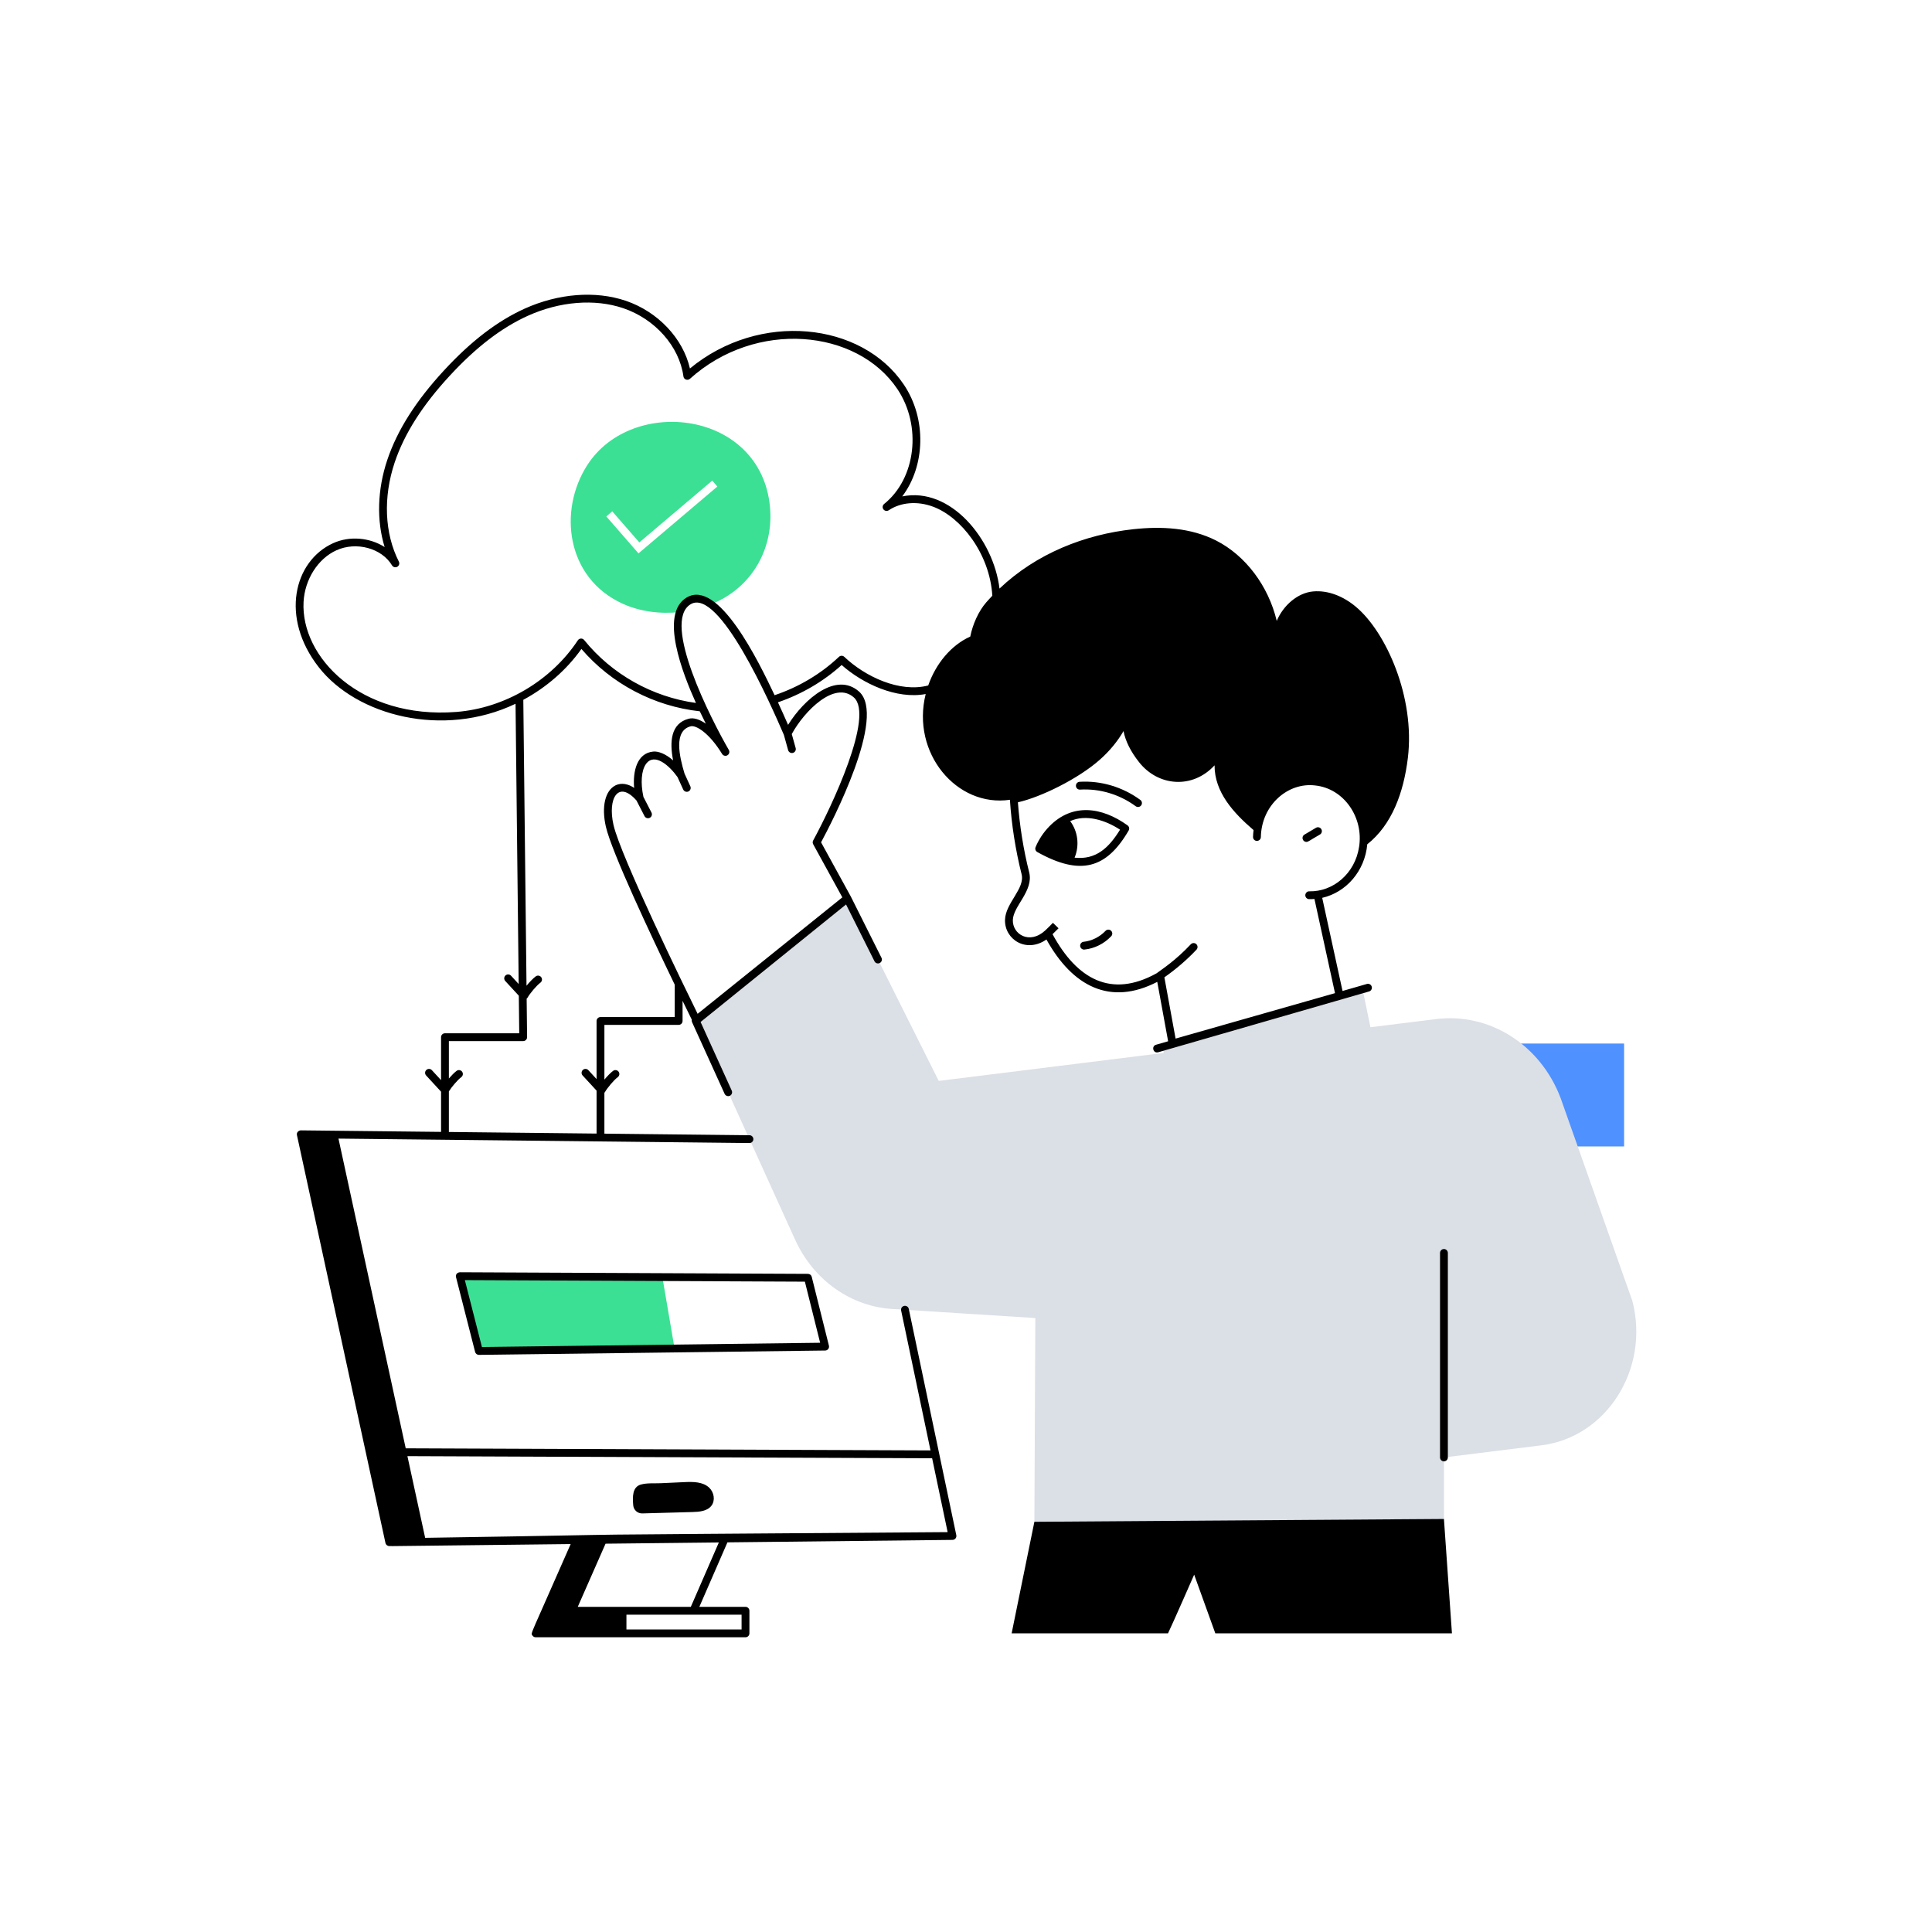 <?xml version="1.0" encoding="utf-8"?>
<!-- Generator: Adobe Illustrator 22.0.1, SVG Export Plug-In . SVG Version: 6.00 Build 0)  -->
<svg version="1.1" id="Layer_1" xmlns="http://www.w3.org/2000/svg" xmlns:xlink="http://www.w3.org/1999/xlink" x="0px" y="0px"
	 viewBox="0 0 370 370" style="enable-background:new 0 0 370 370;" xml:space="preserve">
<style type="text/css">
	.st0{fill:#3BE094;}
	.st1{fill:#4F91FF;}
	.st2{fill:#DBDFE6;}
	.st3{fill:#EBEEF4;}
	.st4{opacity:0.3;}
	.st5{fill:#FFFFFF;}
	.st6{fill:none;}
</style>
<g id="Cloud_Platform_2_">
	<g>
		<g>
			<rect x="268.605" y="199.849" class="st1" width="42.428" height="19.708"/>
		</g>
		<g>
			<polygon class="st0" points="126.852,244.58 88.057,244.401 91.714,258.725 129.191,258.283 			
				"/>
		</g>
		<g>
			<g>
				<path class="st0" d="M147.459,97.048c-1.759-18.449-26.397-21.31-34.98-7.99
					c-5.61,8.71-4.06,21.64,6.77,26.56
					c3.33,1.51,7.19,2.01,10.95,1.6c0.33-0.92,0.87-1.65,1.66-2.13
					c1.3-0.79,2.75-0.49,4.31,0.65
					C144.274,112.48,148.192,104.778,147.459,97.048z M122.28,105.978l-6.16-7.07
					l1.13-0.98l5.19,5.95l13.97-11.84l0.97,1.14L122.28,105.978z"/>
			</g>
		</g>
		<g>
			<path class="st2" d="M295.212,276.792l-18.681,2.322v11.781l-78.433,0.739l0.18-39.213
				l-27.077-1.718c-8.11-0.374-15.376-5.479-18.923-13.279l-19.067-41.988
				l29.063-23.393l17.504,34.964l95.244-11.84
				c10.238-1.276,20.01,4.922,23.863,15.141l13.723,38.812
				C315.994,262.092,307.731,275.228,295.212,276.792z"/>
		</g>
		<g>
			<polygon class="st2" points="263.914,203.806 261.065,189.99 222.697,200.35 223.982,211.611 
							"/>
		</g>
		<g>
			<path d="M123.005,289.837l9.621-0.266c1.313-0.036,2.81-0.161,3.613-1.199
				c0.781-1.009,0.518-2.566-0.402-3.448c-1.218-1.167-3.093-1.158-4.771-1.081
				c-1.504,0.069-3.007,0.139-4.51,0.208c-1.228,0.057-2.657-0.081-3.847,0.265
				c-1.609,0.467-1.583,2.338-1.439,3.971
				C121.347,289.182,122.107,289.862,123.005,289.837z"/>
			<path d="M154.733,243.959l-66.672-0.307c-0.599,0.067-0.835,0.52-0.729,0.934
				l3.657,14.324c0.084,0.332,0.384,0.564,0.726,0.564c0.003,0,0.006,0,0.009,0
				l66.307-0.834c0.487-0.006,0.834-0.465,0.717-0.931l-3.291-13.182
				C155.373,244.195,155.076,243.961,154.733,243.959z M92.294,257.969l-3.271-12.814
				l65.122,0.3l2.92,11.699L92.294,257.969z"/>
			<path d="M276.531,279.863c0.414,0,0.749-0.335,0.749-0.749v-39.163
				c0-0.414-0.335-0.749-0.749-0.749s-0.749,0.335-0.749,0.749v39.163
				C275.782,279.527,276.117,279.863,276.531,279.863z"/>
			<path d="M276.53,290.897l-78.434,0.546l-4.357,21.365h29.947
				c0.842-1.731,5.012-11.242,5.012-11.242l4.052,11.242h45.314L276.53,290.897z"/>
			<path d="M192.471,176.157c-0.108,3.753,4.07,6.457,7.935,3.766
				c4.982,8.981,12.205,12.778,21.223,8.117c0.249,1.373,0.812,4.451,2.08,11.373
				l-2.317,0.668c-0.941,0.272-0.55,1.718,0.415,1.439
				c66.387-19.132-19.033,5.487,40.382-11.641c0.397-0.115,0.627-0.53,0.512-0.927
				c-0.115-0.398-0.532-0.627-0.927-0.512l-4.663,1.344l-3.893-17.837
				c4.612-1.058,8.173-5.14,8.631-10.257c4.709-3.726,6.958-9.862,7.771-16.521
				c1.422-11.679-4.208-24.163-9.95-28.96c-2.35-1.98-5.29-3.21-8.21-2.94
				c-2.94,0.27-5.69,2.65-6.95,5.64
				c-1.6-6.71-5.97-12.51-11.59-15.38c-4.91-2.49-10.5-2.76-15.86-2.18
				c-9.285,1.005-18.549,4.636-25.642,11.37
				c-1.162-9.485-9.401-19.538-18.628-17.65c4.391-5.814,4.719-14.831,0.313-21.398
				c-8.069-12.027-27.662-14.1-40.972-3.103
				c-1.332-5.766-6.122-10.875-12.301-12.969
				c-5.819-1.959-12.871-1.41-19.348,1.508
				c-5.229,2.369-10.27,6.227-15.411,11.793
				c-5.417,5.855-8.983,11.475-10.9,17.18
				c-1.913,5.702-2.068,11.595-0.51,16.684c-2.793-1.79-6.656-2.194-9.859-0.738
				c-7.507,3.407-10.211,14.224-2.751,23.763
				c7.248,9.281,23.786,13.616,37.681,6.992l0.601,53.671l-1.469-1.595
				c-0.28-0.305-0.754-0.324-1.058-0.043c-0.304,0.28-0.324,0.754-0.043,1.058
				l2.595,2.818l0.081,7.193H85.216c-0.414,0-0.749,0.335-0.749,0.749v8.226
				l-1.757-1.908c-0.28-0.305-0.754-0.323-1.058-0.043
				c-0.304,0.28-0.324,0.754-0.043,1.058l2.859,3.104v7.7
				c-0.14-0.002-5.366-0.058-26.864-0.292c-0.436,0.028-0.847,0.403-0.737,0.908
				l4.107,18.92l12.845,59.191c0.076,0.349,0.387,0.592,0.736,0.592
				c3.435,0-12.349,0.137,34.733-0.381c-7.946,18.148-7.677,16.972-7.323,17.511
				c0.139,0.211,0.374,0.338,0.626,0.338c8.639,0,30.98,0,40.18,0
				c0.414,0,0.749-0.335,0.749-0.749v-4.33c0-0.414-0.335-0.749-0.749-0.749
				h-8.837c1.975-4.528,3.504-8.043,5.378-12.35
				c9.427-0.103-23.296,0.255,43.104-0.472h0.003
				c0.471-0.005,0.822-0.441,0.725-0.903l-9.1-43.33
				c-0.085-0.405-0.484-0.666-0.887-0.579c-0.405,0.085-0.664,0.482-0.579,0.887
				l5.626,26.791l-100.503-0.403l-12.879-59.314
				c0.436,0.005,78.816,0.852,78.708,0.852c0.41,0,0.745-0.33,0.749-0.741
				c0.004-0.414-0.327-0.753-0.741-0.757l-27.789-0.301v-7.843
				c0.034-0.039,0.078-0.067,0.104-0.113c0.425-0.769,1.695-2.298,2.46-2.87
				c0.332-0.248,0.399-0.717,0.152-1.048c-0.247-0.331-0.717-0.399-1.048-0.152
				c-0.502,0.375-1.117,1.016-1.667,1.673v-10.479h14.221
				c0.414,0,0.749-0.335,0.749-0.749v-3.855c0.824,1.693,1.445,2.955,1.764,3.602
				c-0.033,0.153-0.021,0.316,0.048,0.467l6.242,13.744
				c0.125,0.276,0.398,0.439,0.683,0.439c0.104,0,0.209-0.021,0.309-0.067
				c0.377-0.171,0.543-0.615,0.373-0.992l-5.968-13.142l27.858-22.507l5.446,10.879
				c0.185,0.37,0.636,0.519,1.005,0.334c0.37-0.186,0.52-0.635,0.334-1.005
				l-5.864-11.714c-0.001-0.003-0.004-0.004-0.006-0.007
				c-0.002-0.005-0.002-0.01-0.005-0.015l-5.694-10.372
				c2.015-3.74,12.639-24.142,7.264-28.879c-4.331-3.832-10.46,1.359-13.583,6.382
				c-0.658-1.508-1.304-2.943-1.939-4.316c4.533-1.55,8.725-3.996,12.198-7.146
				c4.004,3.551,10.481,6.616,16.097,5.558
				c-2.821,11.304,5.953,21.754,16.129,20.251
				c0.307,4.743,1.078,9.667,2.235,14.248
				C196.346,170.171,192.557,172.929,192.471,176.157z M142.021,312.059h-22.052v-2.832
				c6.973,0,14.281,0,22.052,0V312.059z M132.299,307.729c-7.561,0-14.23,0-21.652,0
				c1.724-3.925,4.348-9.854,5.323-12.095l21.698-0.237
				C135.893,299.479,134.054,303.704,132.299,307.729z M178.513,279.272l2.971,14.147
				c-91.878,0.68-44.132,0.227-100.062,1.094l-3.397-15.644L178.513,279.272z
				 M129.22,194.779h-14.221c-0.414,0-0.749,0.335-0.749,0.749v11.129l-1.572-1.707
				c-0.28-0.305-0.754-0.323-1.058-0.043s-0.324,0.754-0.043,1.058l2.673,2.903
				v8.224l-28.286-0.306v-7.767c0.483-0.799,1.653-2.194,2.378-2.736
				c0.332-0.248,0.399-0.717,0.152-1.048c-0.249-0.332-0.717-0.399-1.048-0.152
				c-0.447,0.334-0.981,0.881-1.481,1.459v-7.16h14.229
				c0.2,0,0.392-0.08,0.533-0.222c0.141-0.143,0.218-0.335,0.216-0.535
				l-0.083-7.374c0.065-0.057,0.132-0.113,0.175-0.191
				c0.425-0.769,1.695-2.298,2.46-2.87c0.332-0.248,0.399-0.717,0.152-1.048
				c-0.247-0.331-0.717-0.399-1.048-0.152c-0.532,0.397-1.194,1.091-1.767,1.788
				l-0.613-54.753c4.389-2.367,8.263-5.704,11.129-9.745
				c5.719,6.668,13.906,10.982,22.668,11.942c0.389,0.825,0.777,1.622,1.153,2.37
				c-1.199-0.835-2.335-1.189-3.268-0.948c-3.464,0.898-3.685,4.45-2.993,7.979
				c-1.455-1.27-2.847-1.785-3.812-1.689c-3.123,0.304-3.926,3.794-3.653,6.959
				c-1.718-1.157-3.023-0.761-3.588-0.474c-1.975,1.002-2.691,4.102-1.826,7.897
				c1.115,4.853,8.631,20.82,13.191,30.267V194.779z M163.514,133.56
				c3.979,3.505-4.269,20.966-7.782,27.399c-0.123,0.224-0.123,0.495,0,0.719
				l5.586,10.177L133.603,194.157c-2.501-5.089-14.722-30.12-16.113-36.175
				c-1.16-5.087,0.912-8.636,4.405-4.676l1.538,2.989
				c0.191,0.372,0.646,0.51,1.009,0.323c0.368-0.189,0.513-0.641,0.323-1.009
				l-1.541-2.996c-0.579-2.67-0.392-5.082,0.498-6.31
				c1.607-2.219,4.466,0.302,6.028,2.51l1.095,2.393
				c0.126,0.275,0.397,0.438,0.682,0.438c0.539,0,0.909-0.561,0.681-1.061
				l-1.116-2.438c-0.992-3.312-2.12-8.194,1.186-9.051
				c0.997-0.254,3.515,1.219,6.014,5.296c0.215,0.35,0.67,0.46,1.022,0.252
				c0.353-0.21,0.47-0.664,0.265-1.019c-3.339-5.764-12.94-24.487-7.329-27.895
				c5.457-3.318,15.351,19.136,17.872,25.008l0.814,2.927
				c0.112,0.402,0.527,0.631,0.922,0.521c0.398-0.111,0.632-0.524,0.521-0.922
				l-0.746-2.68C154.037,136.169,159.845,130.311,163.514,133.56z M161.695,125.795
				c-0.288-0.274-0.741-0.274-1.031-0c-3.453,3.269-7.704,5.792-12.32,7.345
				c-3.098-6.549-10.795-22.383-16.873-18.691
				c-5.229,3.176-0.71,14.578,1.806,20.174
				c-8.361-1.151-16.104-5.491-21.406-12.054c-0.323-0.398-0.932-0.36-1.208,0.058
				c-5.109,7.741-14.023,12.997-23.263,13.716
				c-18.426,1.426-29.819-10.551-29.264-21.064
				c0.228-4.312,2.752-8.286,6.282-9.888c3.81-1.732,8.688-0.412,10.657,2.883
				c0.207,0.346,0.652,0.467,1.005,0.271c0.354-0.195,0.489-0.635,0.306-0.995
				c-2.744-5.398-3.035-12.321-0.797-18.992
				c1.848-5.5,5.309-10.943,10.58-16.64
				c5.003-5.418,9.886-9.162,14.927-11.445c6.135-2.764,12.789-3.293,18.252-1.454
				c6.12,2.073,10.756,7.326,11.538,13.071c0.081,0.594,0.795,0.858,1.244,0.456
				c12.628-11.379,31.996-9.56,39.727,1.961c4.724,7.042,3.562,17.12-2.537,22.008
				c-0.313,0.251-0.373,0.704-0.136,1.027c0.237,0.324,0.688,0.403,1.02,0.181
				c2.321-1.55,5.499-1.805,8.504-0.681c5.322,1.975,10.847,8.968,11.334,17.048
				c-0.398,0.418-0.792,0.84-1.174,1.28c-1.47,1.68-2.6,4.23-3.05,6.54
				c-3.699,1.663-6.599,5.208-8.055,9.367
				C172.281,132.705,165.682,129.578,161.695,125.795z M197.095,167.045
				c-1.087-4.304-1.829-8.921-2.154-13.395c4.358-0.971,11.574-4.493,15.725-8.191
				c1.834-1.627,3.355-3.474,4.501-5.448c0.375,1.931,1.371,3.924,2.983,5.961
				c3.642,4.625,10.214,5.197,14.453,0.596c-0.022,5.127,3.614,9.106,7.471,12.406
				c-0.056,0.429-0.096,0.866-0.104,1.31c-0.008,0.414,0.321,0.755,0.735,0.763
				c0.418-0.011,0.755-0.321,0.763-0.735c0.115-6.122,5.158-10.521,10.394-9.889
				c5.538,0.574,9.312,6.145,8.417,11.772c-0.778,5.124-4.996,8.605-9.53,8.504
				c-0.382-0.039-0.757,0.315-0.768,0.729c-0.011,0.414,0.316,0.757,0.729,0.768
				c0.43,0.012,0.613-0.009,1.019-0.039l3.938,18.042
				c-46.493,13.252-24.269,6.918-30.53,8.702
				c-0.725-3.958-1.852-10.115-2.146-11.733c2.22-1.555,4.291-3.327,6.147-5.298
				c0.284-0.301,0.269-0.775-0.032-1.059c-0.302-0.284-0.775-0.269-1.059,0.032
				c-3,3.187-5.418,4.698-6.556,5.559c-8.697,4.822-15.246,1.108-19.919-7.495
				c0.391-0.377,0.783-0.757,1.149-1.134l-1.076-1.042
				c-0.487,0.502-0.99,1.022-1.512,1.495c-0,0-0,0-0,0
				c-2.973,2.713-6.242,0.707-6.164-2.028
				C194.04,173.502,198.001,170.599,197.095,167.045z"/>
			<path d="M250.196,161.232c0.365,0,0.413-0.163,2.589-1.411
				c0.356-0.21,0.474-0.67,0.263-1.026c-0.211-0.356-0.671-0.474-1.026-0.263
				l-2.208,1.307C249.161,160.225,249.434,161.232,250.196,161.232z"/>
			<path d="M198.651,163.175c8.302,4.637,13.273,3.138,17.498-4.122
				c0.194-0.333,0.103-0.76-0.21-0.985c-4.903-3.526-10.573-4.328-14.987,0.197
				c-1.113,1.14-2.022,2.512-2.627,3.969
				C198.179,162.585,198.319,162.99,198.651,163.175z M214.499,158.894
				c-2.144,3.491-4.622,5.807-8.705,5.359c0.999-2.395,0.6-5.079-0.839-7
				C207.976,155.878,211.713,157.057,214.499,158.894z"/>
			<path d="M206.844,151.218c3.769-0.225,7.546,0.908,10.657,3.185
				c0.335,0.245,0.803,0.17,1.047-0.162c0.244-0.334,0.172-0.803-0.162-1.047
				c-3.392-2.482-7.523-3.717-11.63-3.471c-0.413,0.024-0.728,0.379-0.703,0.792
				C206.076,150.928,206.414,151.246,206.844,151.218z"/>
			<path d="M211.721,178.269c-1.113,1.171-2.639,1.933-4.187,2.091
				c-0.411,0.042-0.711,0.41-0.669,0.821c0.041,0.4,0.394,0.709,0.821,0.669
				c1.927-0.196,3.745-1.102,5.121-2.549c0.285-0.3,0.273-0.774-0.027-1.059
				C212.481,177.957,212.007,177.969,211.721,178.269z"/>
		</g>
	</g>
</g>
</svg>

